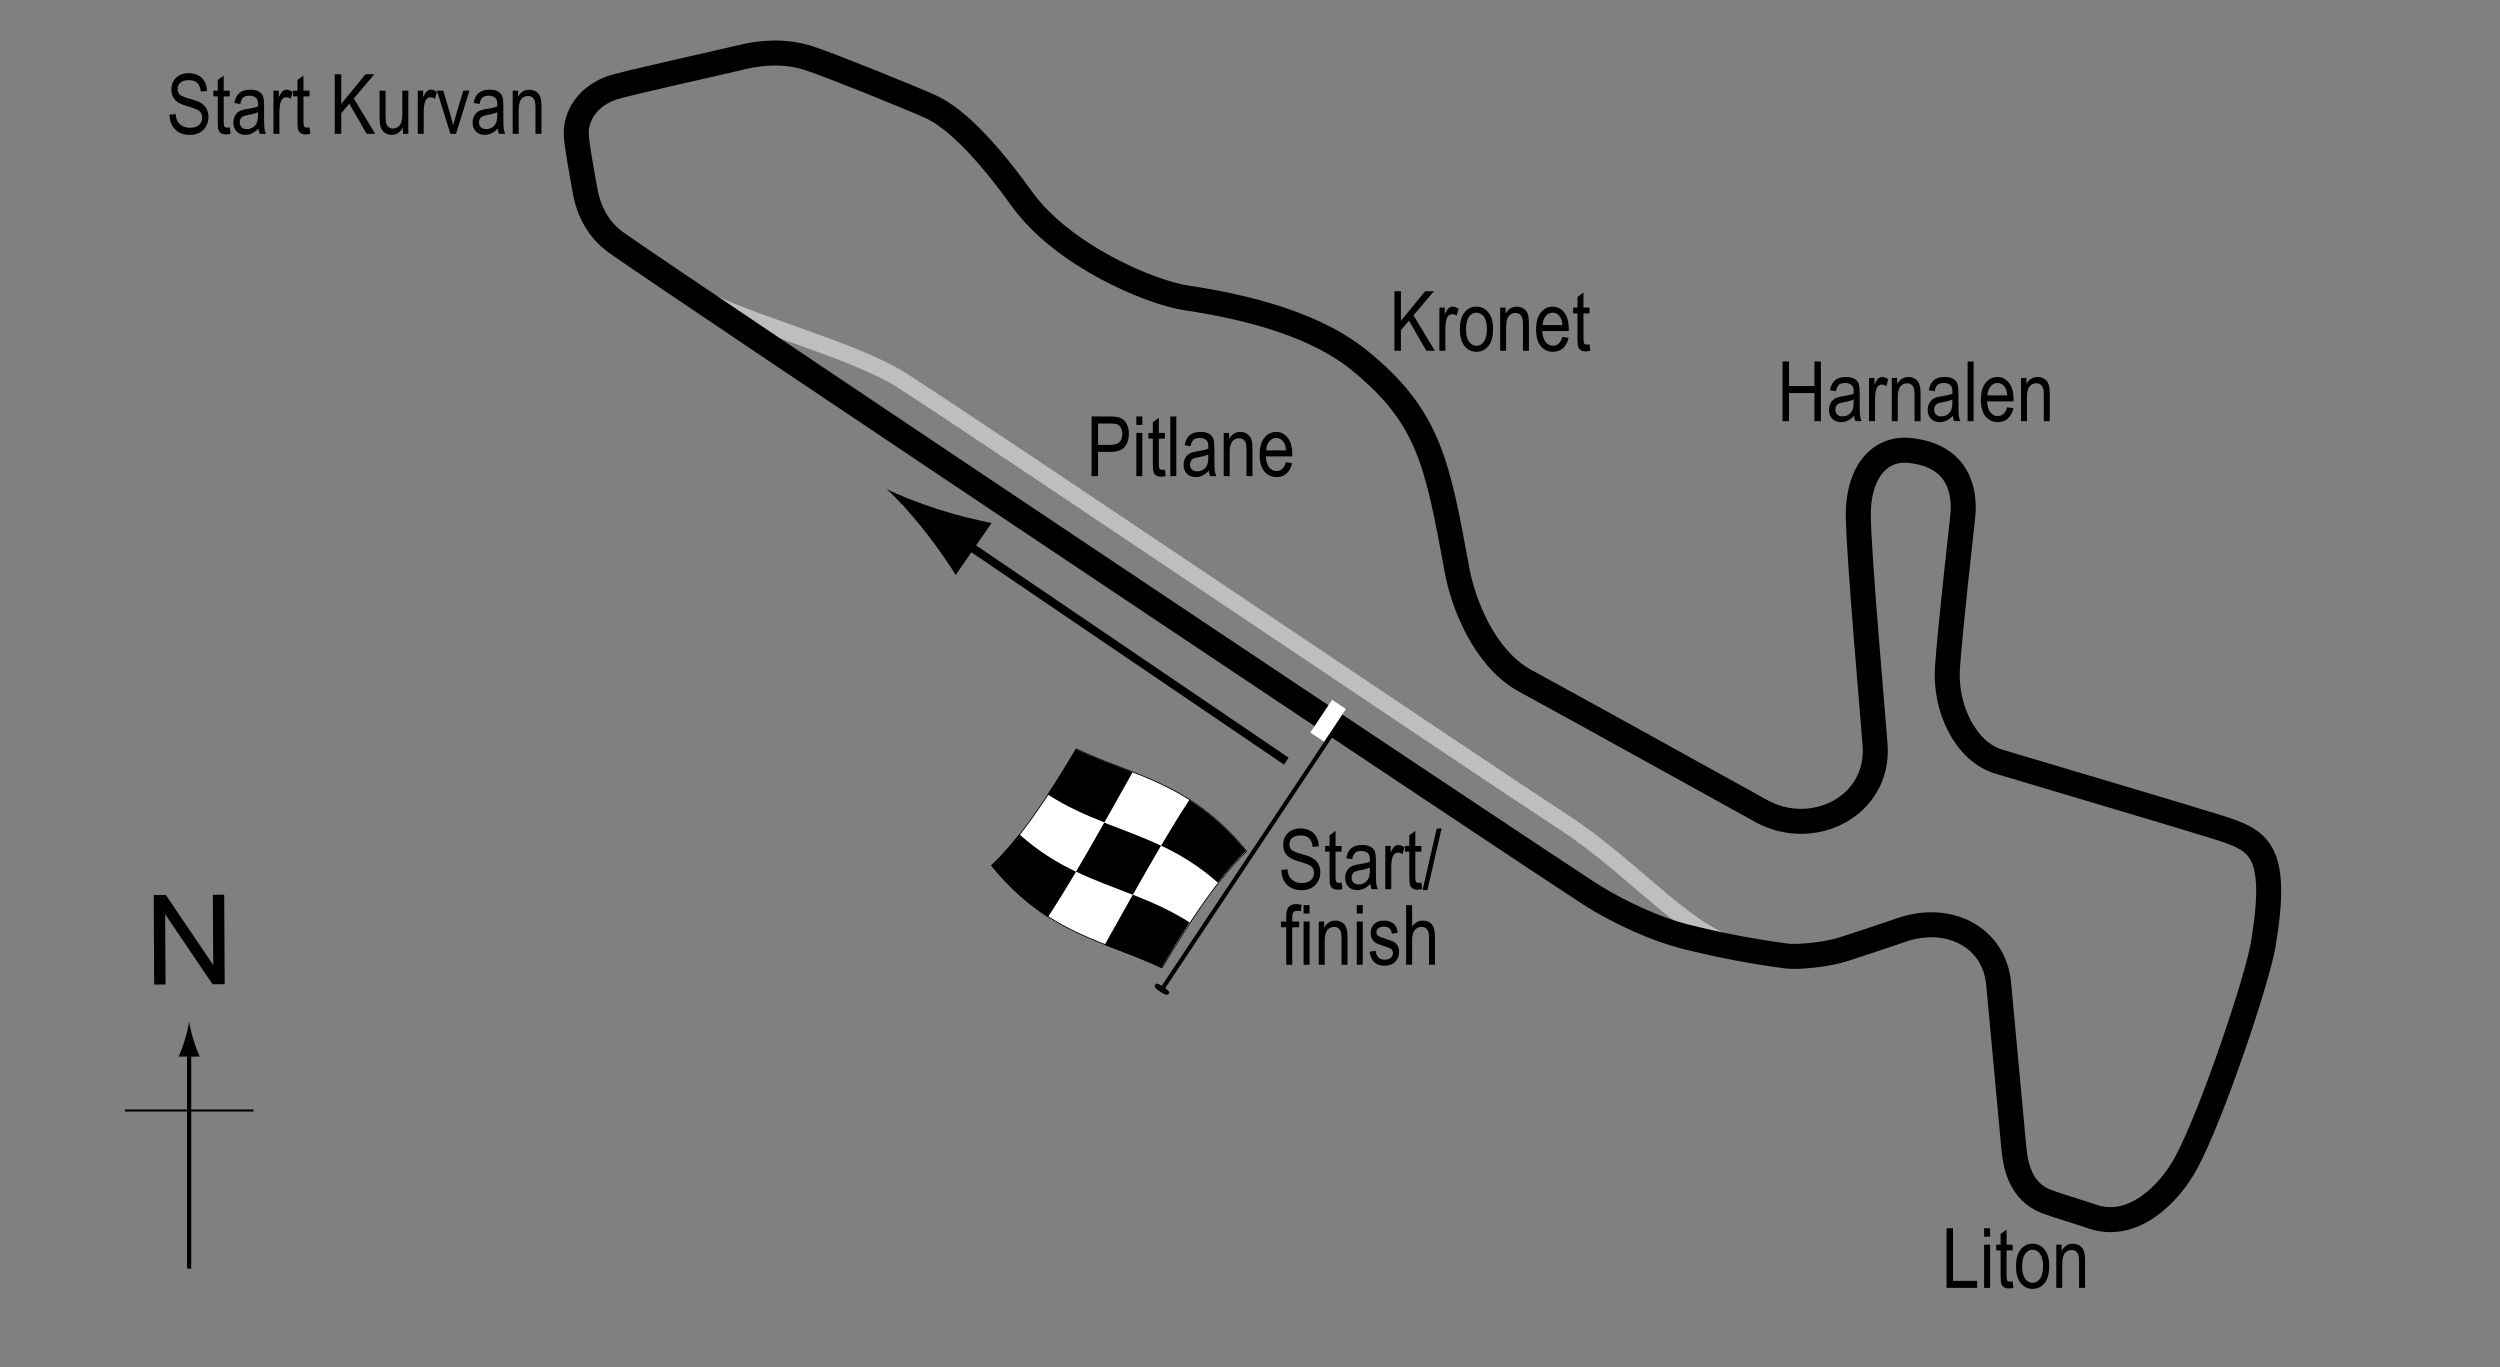 <?xml version="1.0" encoding="utf-8"?>
<!-- Generator: Adobe Illustrator 14.0.0, SVG Export Plug-In . SVG Version: 6.00 Build 43363)  -->
<!DOCTYPE svg PUBLIC "-//W3C//DTD SVG 1.1//EN" "http://www.w3.org/Graphics/SVG/1.1/DTD/svg11.dtd">
<svg version="1.1" xmlns="http://www.w3.org/2000/svg" xmlns:xlink="http://www.w3.org/1999/xlink" x="0px" y="0px" width="300px"
	 height="164.068px" viewBox="0 0 300 164.068" enable-background="new 0 0 300 164.068" xml:space="preserve">
<rect x="0" y="0" width="300" height="164.068" fill="#808080" stroke="none"/>
<g id="Pitlane">
	<path fill="none" stroke="#BCBEC0" stroke-width="2" d="M209.913,113.991c-7.14-1.189-13.22-9.422-22.298-15.342
		c-11.225-7.32-69.057-46.363-79.305-52.953c-6.324-4.065-20.651-7.38-26.05-11.041"/>
</g>
<g id="Circuit">
	<path fill="none" stroke="#000000" stroke-width="3" d="M74.024,29.165c8.693,6.131,110.541,74.121,116.671,78.055
		c3.759,2.413,8.25,4.335,11.346,5.124c4.668,1.189,8.877,1.921,12.354,2.38c1.372,0.18,4.959-0.19,6.863-0.824
		c2.471-0.824,4.184-1.353,6.863-2.288c5.765-2.014,11.2,0.89,11.712,6.405c0.367,3.935,1.647,17.843,1.83,19.765
		c0.184,1.922,0.733,5.217,3.936,6.406c1.687,0.625,2.533,0.813,5.582,1.83c4.666,1.556,9.017-2.521,11.164-6.498
		c3.11-5.763,8.543-21.982,9.241-26.17c1.922-11.53-0.526-12.515-5.49-14.092c-3.911-1.242-21.101-6.309-26.263-7.87
		c-3.935-1.189-6.524-6.381-6.13-11.438c0.457-5.856,1.464-14.549,1.83-18.027c0.287-2.731-0.327-7.262-6.405-7.87
		c-3.661-0.366-6.225,2.746-6.132,7.961c0.092,5.216,1.771,24.071,2.015,27.36c0.548,7.413-7.504,11.347-13.636,7.962
		c-6.13-3.386-21.137-11.713-28.366-15.648c-4.865-2.649-7.419-9.241-8.146-13.177c-2.379-12.902-3.322-18.42-11.712-25.256
		c-4.941-4.026-12.555-6.279-20.772-7.504c-4.3-0.64-14.823-5.032-19.765-11.896c-5.551-7.709-8.968-10.157-10.981-11.072
		S100.195,8.027,97.176,7.02c-3.02-1.006-5.937-0.687-8.053-0.183c-3.842,0.916-13.904,3.126-15.556,3.661
		c-2.837,0.915-4.667,3.293-4.392,6.039c0.155,1.55,0.576,3.728,1.007,6.223C70.639,25.413,71.844,27.627,74.024,29.165z"/>
</g>
<g id="Startline">
	<line fill="none" stroke="#FFFFFF" stroke-width="2" x1="158.073" y1="88.461" x2="160.68" y2="84.526"/>
</g>
<g id="Flag_x2C__North">
	<g>
		<g>
			<path fill="#FFFFFF" stroke="#000000" stroke-width="0.1" d="M129.164,89.873c6.814,3.256,13.63,3.942,20.444,12.283
				c-3.384,3.193-6.769,8.273-10.152,13.989c-6.814-3.26-13.629-3.943-20.443-12.272C122.396,100.674,125.78,95.59,129.164,89.873z"
				/>
			<path d="M135.938,107.364c2.271,0.892,4.544,1.875,6.815,3.328c-1.128,1.724-2.255,3.563-3.383,5.473
				c-2.272-1.08-4.544-1.878-6.815-2.774C133.682,111.39,134.81,109.365,135.938,107.364z"/>
			<path d="M142.714,95.996c2.271,1.447,4.544,3.362,6.815,6.124c-1.128,1.074-2.256,2.356-3.384,3.801
				c-2.271-2.015-4.544-3.371-6.815-4.448C140.458,99.563,141.586,97.722,142.714,95.996z"/>
			<path d="M132.508,98.716c2.271,0.896,4.543,1.693,6.814,2.769c-1.128,1.911-2.256,3.89-3.384,5.892
				c-2.271-0.892-4.543-1.693-6.814-2.782C130.252,102.69,131.38,100.715,132.508,98.716z"/>
			<path d="M129.099,89.88c2.272,1.091,4.544,1.893,6.816,2.784c-1.128,2.002-2.256,4.026-3.385,6.027
				c-2.271-0.896-4.543-1.89-6.815-3.362C126.843,93.615,127.971,91.784,129.099,89.88z"/>
			<path d="M122.309,100.103c2.271,2.042,4.543,3.419,6.815,4.507c-1.127,1.904-2.255,3.737-3.382,5.453
				c-2.272-1.468-4.544-3.412-6.816-6.21C120.054,102.798,121.181,101.533,122.309,100.103z"/>
		</g>
	</g>
	<line fill="#FFFFFF" stroke="#000000" stroke-width="0.5" x1="139.3" y1="118.912" x2="159.679" y2="88.31"/>
	<path d="M138.621,118.158c0.107-0.163,0.248-0.23,0.98,0.258c0.733,0.49,0.767,0.67,0.658,0.833
		c-0.108,0.161-0.315,0.242-1.047-0.248C138.479,118.514,138.512,118.32,138.621,118.158z"/>
	<g>
		<line fill="none" stroke="#000000" x1="154.357" y1="91.335" x2="114.749" y2="64.435"/>
		<path d="M112.707,61.158c2.465,0.791,4.184,1.14,6.274,1.613l-4.297,6.226c-0.395-0.681-2.119-3.271-3.732-5.294
			c-1.73-2.168-3.399-3.989-4.572-5.036C107.774,59.391,110.068,60.309,112.707,61.158z"/>
	</g>
	<g>
		<g>
			<g>
				<line fill="none" stroke="#000000" stroke-width="0.5" x1="22.696" y1="152.232" x2="22.696" y2="125.949"/>
				<path d="M22.184,124.769c-0.25,0.827-0.479,1.364-0.746,2.027h2.522c-0.113-0.237-0.496-1.2-0.746-2.027
					c-0.268-0.885-0.45-1.687-0.516-2.207C22.633,123.082,22.451,123.884,22.184,124.769z"/>
			</g>
		</g>
	</g>
	<line fill="none" stroke="#000000" stroke-width="0.25" x1="14.991" y1="133.258" x2="30.426" y2="133.258"/>
	<g>
		<path d="M18.502,118.149l-0.057-10.737l1.458-0.008l5.685,8.4l-0.045-8.43l1.362-0.007l0.057,10.737l-1.458,0.008l-5.685-8.407
			l0.045,8.438L18.502,118.149z"/>
	</g>
</g>
<g id="Labels">
	<g>
		<path d="M130.99,57.136v-7.158h2.211c0.521,0,0.905,0.045,1.152,0.137c0.339,0.124,0.609,0.353,0.811,0.688
			c0.202,0.335,0.303,0.747,0.303,1.235c0,0.645-0.164,1.17-0.492,1.577c-0.329,0.407-0.897,0.61-1.705,0.61h-1.503v2.91H130.99z
			 M131.767,53.381h1.519c0.479,0,0.828-0.108,1.049-0.325c0.222-0.216,0.332-0.543,0.332-0.979c0-0.283-0.054-0.526-0.163-0.728
			s-0.241-0.34-0.396-0.415s-0.434-0.112-0.838-0.112h-1.503V53.381z"/>
		<path d="M136.361,50.989v-1.011h0.718v1.011H136.361z M136.361,57.136v-5.186h0.718v5.186H136.361z"/>
		<path d="M139.785,56.35l0.098,0.776c-0.198,0.052-0.378,0.078-0.537,0.078c-0.251,0-0.452-0.05-0.605-0.149
			s-0.258-0.235-0.315-0.408c-0.057-0.172-0.085-0.516-0.085-1.03v-2.983h-0.527v-0.684h0.527v-1.284l0.718-0.527v1.812h0.728v0.684
			h-0.728v3.032c0,0.28,0.021,0.46,0.063,0.542c0.062,0.117,0.178,0.176,0.347,0.176C139.548,56.384,139.655,56.373,139.785,56.35z"
			/>
		<path d="M140.438,57.136v-7.158h0.718v7.158H140.438z"/>
		<path d="M145.053,56.497c-0.241,0.25-0.491,0.439-0.752,0.566s-0.53,0.19-0.811,0.19c-0.442,0-0.796-0.133-1.06-0.4
			s-0.396-0.626-0.396-1.079c0-0.299,0.062-0.565,0.186-0.796s0.293-0.412,0.508-0.542s0.54-0.226,0.977-0.288
			c0.586-0.086,1.016-0.188,1.289-0.308L145,53.616c0-0.355-0.063-0.604-0.19-0.747c-0.179-0.208-0.454-0.313-0.825-0.313
			c-0.335,0-0.586,0.069-0.752,0.208s-0.288,0.4-0.366,0.783l-0.708-0.117c0.101-0.557,0.306-0.962,0.612-1.216
			c0.309-0.254,0.748-0.381,1.321-0.381c0.446,0,0.796,0.084,1.05,0.251s0.414,0.375,0.48,0.623
			c0.067,0.248,0.101,0.609,0.101,1.084v1.172c0,0.82,0.016,1.337,0.046,1.55c0.031,0.213,0.093,0.421,0.184,0.623H145.2
			C145.125,56.957,145.076,56.744,145.053,56.497z M144.995,54.534c-0.264,0.13-0.656,0.241-1.177,0.332
			c-0.303,0.052-0.515,0.111-0.635,0.178s-0.214,0.161-0.28,0.283c-0.067,0.122-0.101,0.263-0.101,0.422
			c0,0.248,0.076,0.445,0.229,0.593s0.364,0.222,0.635,0.222c0.257,0,0.49-0.067,0.701-0.2c0.209-0.133,0.366-0.312,0.471-0.535
			s0.156-0.548,0.156-0.974V54.534z"/>
		<path d="M146.845,57.136v-5.186h0.649v0.732c0.156-0.285,0.347-0.498,0.572-0.638c0.227-0.141,0.485-0.211,0.778-0.211
			c0.227,0,0.438,0.045,0.631,0.134s0.35,0.207,0.468,0.352c0.119,0.145,0.207,0.333,0.266,0.564s0.088,0.586,0.088,1.064v3.188
			h-0.718v-3.158c0-0.381-0.032-0.66-0.098-0.836c-0.065-0.176-0.167-0.312-0.306-0.408c-0.138-0.096-0.298-0.144-0.48-0.144
			c-0.345,0-0.62,0.129-0.825,0.386s-0.308,0.699-0.308,1.325v2.835H146.845z"/>
		<path d="M154.311,55.466l0.742,0.112c-0.124,0.553-0.348,0.971-0.672,1.252c-0.323,0.282-0.725,0.422-1.203,0.422
			c-0.603,0-1.09-0.229-1.463-0.686c-0.372-0.458-0.559-1.117-0.559-1.98c0-0.895,0.188-1.578,0.564-2.048
			c0.375-0.47,0.852-0.706,1.428-0.706c0.55,0,1.009,0.231,1.377,0.693s0.552,1.131,0.552,2.007l-0.005,0.234h-3.174
			c0.029,0.583,0.164,1.022,0.405,1.318s0.534,0.444,0.879,0.444C153.723,56.531,154.099,56.176,154.311,55.466z M151.943,54.045
			h2.373c-0.032-0.449-0.129-0.785-0.288-1.006c-0.231-0.322-0.525-0.483-0.884-0.483c-0.322,0-0.598,0.134-0.825,0.403
			S151.965,53.59,151.943,54.045z"/>
	</g>
	<g>
		<path d="M153.761,104.396l0.732-0.078c0.039,0.394,0.128,0.701,0.267,0.92c0.138,0.22,0.336,0.396,0.593,0.53s0.547,0.2,0.869,0.2
			c0.462,0,0.821-0.113,1.077-0.338c0.255-0.226,0.383-0.519,0.383-0.88c0-0.211-0.047-0.396-0.139-0.553
			c-0.094-0.158-0.233-0.287-0.42-0.388c-0.188-0.101-0.592-0.243-1.214-0.427c-0.554-0.165-0.947-0.33-1.182-0.496
			s-0.417-0.377-0.547-0.632s-0.195-0.544-0.195-0.867c0-0.58,0.188-1.053,0.562-1.421s0.879-0.552,1.514-0.552
			c0.437,0,0.818,0.086,1.145,0.259c0.328,0.172,0.582,0.42,0.762,0.742c0.182,0.322,0.278,0.702,0.291,1.138l-0.747,0.068
			c-0.039-0.465-0.179-0.811-0.417-1.035c-0.24-0.225-0.576-0.337-1.009-0.337c-0.439,0-0.774,0.099-1.006,0.295
			s-0.347,0.452-0.347,0.764c0,0.29,0.085,0.514,0.254,0.674c0.169,0.159,0.55,0.321,1.143,0.484c0.579,0.16,0.985,0.299,1.22,0.417
			c0.358,0.183,0.628,0.423,0.811,0.721c0.183,0.298,0.274,0.653,0.274,1.066c0,0.41-0.096,0.783-0.288,1.119
			c-0.192,0.337-0.453,0.593-0.784,0.769c-0.33,0.175-0.728,0.263-1.193,0.263c-0.726,0-1.305-0.218-1.736-0.654
			C154.001,105.733,153.778,105.142,153.761,104.396z"/>
		<path d="M160.993,105.915l0.098,0.776c-0.198,0.052-0.378,0.078-0.537,0.078c-0.251,0-0.452-0.05-0.605-0.149
			s-0.258-0.235-0.314-0.408c-0.058-0.172-0.086-0.516-0.086-1.03v-2.983h-0.527v-0.684h0.527v-1.284l0.718-0.527v1.812h0.728v0.684
			h-0.728v3.032c0,0.28,0.021,0.46,0.063,0.542c0.062,0.117,0.178,0.176,0.347,0.176
			C160.756,105.949,160.863,105.938,160.993,105.915z"/>
		<path d="M164.44,106.062c-0.241,0.25-0.491,0.439-0.752,0.566s-0.53,0.19-0.811,0.19c-0.442,0-0.796-0.133-1.06-0.4
			s-0.396-0.626-0.396-1.079c0-0.299,0.062-0.565,0.186-0.796s0.293-0.412,0.508-0.542s0.54-0.226,0.977-0.288
			c0.586-0.086,1.016-0.188,1.289-0.308l0.005-0.225c0-0.355-0.063-0.604-0.19-0.747c-0.179-0.208-0.454-0.313-0.825-0.313
			c-0.335,0-0.586,0.069-0.752,0.208s-0.288,0.4-0.366,0.783l-0.708-0.117c0.101-0.557,0.306-0.962,0.612-1.216
			c0.309-0.254,0.748-0.381,1.321-0.381c0.446,0,0.796,0.084,1.05,0.251s0.414,0.375,0.48,0.623
			c0.067,0.248,0.101,0.609,0.101,1.084v1.172c0,0.82,0.016,1.337,0.046,1.55c0.031,0.213,0.093,0.421,0.184,0.623h-0.752
			C164.511,106.522,164.462,106.309,164.44,106.062z M164.381,104.099c-0.264,0.13-0.656,0.241-1.177,0.332
			c-0.303,0.052-0.515,0.111-0.635,0.178s-0.214,0.161-0.28,0.283c-0.067,0.122-0.101,0.263-0.101,0.422
			c0,0.248,0.076,0.445,0.229,0.593s0.364,0.222,0.635,0.222c0.257,0,0.49-0.067,0.701-0.2c0.209-0.133,0.366-0.312,0.471-0.535
			s0.156-0.548,0.156-0.974V104.099z"/>
		<path d="M166.232,106.701v-5.186h0.649v0.786c0.166-0.365,0.318-0.606,0.457-0.725c0.138-0.119,0.293-0.178,0.466-0.178
			c0.241,0,0.486,0.094,0.737,0.283l-0.244,0.815c-0.179-0.127-0.354-0.19-0.522-0.19c-0.153,0-0.293,0.054-0.42,0.161
			s-0.217,0.257-0.269,0.449c-0.091,0.335-0.137,0.692-0.137,1.069v2.715H166.232z"/>
		<path d="M170.563,105.915l0.098,0.776c-0.198,0.052-0.378,0.078-0.537,0.078c-0.251,0-0.452-0.05-0.605-0.149
			s-0.258-0.235-0.314-0.408c-0.058-0.172-0.086-0.516-0.086-1.03v-2.983h-0.527v-0.684h0.527v-1.284l0.718-0.527v1.812h0.728v0.684
			h-0.728v3.032c0,0.28,0.021,0.46,0.063,0.542c0.062,0.117,0.178,0.176,0.347,0.176
			C170.327,105.949,170.433,105.938,170.563,105.915z"/>
		<path d="M170.706,106.818l1.7-7.397h0.587l-1.706,7.397H170.706z"/>
		<path d="M154.35,115.773v-4.502h-0.64v-0.684h0.64v-0.552c0-0.407,0.042-0.712,0.127-0.916s0.215-0.359,0.39-0.466
			s0.394-0.161,0.658-0.161c0.206,0,0.431,0.031,0.676,0.093l-0.107,0.762c-0.149-0.033-0.291-0.049-0.425-0.049
			c-0.215,0-0.369,0.056-0.461,0.168c-0.094,0.112-0.14,0.326-0.14,0.642v0.479h0.83v0.684h-0.83v4.502H154.35z"/>
		<path d="M156.43,109.625v-1.011h0.718v1.011H156.43z M156.43,115.773v-5.186h0.718v5.186H156.43z"/>
		<path d="M158.251,115.773v-5.186h0.649v0.732c0.156-0.285,0.347-0.498,0.572-0.638c0.227-0.141,0.485-0.211,0.778-0.211
			c0.227,0,0.438,0.045,0.631,0.134s0.35,0.207,0.468,0.352c0.119,0.145,0.207,0.333,0.266,0.564s0.088,0.586,0.088,1.064v3.188
			h-0.718v-3.158c0-0.381-0.032-0.66-0.098-0.836c-0.065-0.176-0.167-0.312-0.306-0.408c-0.138-0.096-0.298-0.144-0.48-0.144
			c-0.345,0-0.62,0.129-0.825,0.386s-0.308,0.699-0.308,1.325v2.835H158.251z"/>
		<path d="M162.812,109.625v-1.011h0.718v1.011H162.812z M162.812,115.773v-5.186h0.718v5.186H162.812z"/>
		<path d="M164.355,114.22l0.718-0.137c0.042,0.366,0.157,0.638,0.346,0.817c0.188,0.178,0.438,0.267,0.75,0.267
			c0.313,0,0.554-0.077,0.724-0.232c0.171-0.155,0.256-0.351,0.256-0.588c0-0.205-0.073-0.365-0.22-0.479
			c-0.101-0.078-0.345-0.176-0.732-0.293c-0.56-0.172-0.935-0.319-1.123-0.439s-0.335-0.282-0.439-0.483s-0.156-0.431-0.156-0.688
			c0-0.443,0.142-0.802,0.425-1.079s0.676-0.415,1.177-0.415c0.315,0,0.594,0.057,0.832,0.171c0.24,0.114,0.423,0.267,0.55,0.459
			s0.215,0.467,0.264,0.825l-0.703,0.117c-0.065-0.566-0.373-0.85-0.923-0.85c-0.313,0-0.545,0.063-0.698,0.187
			c-0.153,0.125-0.229,0.285-0.229,0.479c0,0.191,0.073,0.342,0.22,0.453c0.089,0.064,0.35,0.168,0.783,0.311
			c0.597,0.189,0.982,0.34,1.157,0.453s0.312,0.266,0.409,0.46c0.097,0.194,0.146,0.425,0.146,0.692
			c0,0.496-0.157,0.897-0.471,1.203c-0.314,0.307-0.743,0.46-1.287,0.46C165.109,115.89,164.518,115.333,164.355,114.22z"/>
		<path d="M168.735,115.773v-7.158h0.718v2.568c0.169-0.238,0.36-0.416,0.573-0.535c0.214-0.119,0.449-0.178,0.706-0.178
			c0.452,0,0.81,0.144,1.071,0.432c0.263,0.288,0.394,0.816,0.394,1.584v3.286h-0.718v-3.286c0-0.449-0.08-0.771-0.239-0.967
			s-0.379-0.293-0.659-0.293c-0.313,0-0.578,0.125-0.799,0.376c-0.219,0.25-0.329,0.695-0.329,1.333v2.837H168.735z"/>
	</g>
	<g>
		<path d="M20.341,13.762l0.732-0.078c0.039,0.394,0.128,0.701,0.266,0.92s0.336,0.396,0.593,0.53s0.547,0.2,0.869,0.2
			c0.462,0,0.821-0.113,1.077-0.338c0.255-0.226,0.383-0.519,0.383-0.88c0-0.211-0.046-0.396-0.139-0.553
			c-0.093-0.158-0.233-0.287-0.42-0.388c-0.187-0.101-0.592-0.243-1.213-0.427c-0.553-0.165-0.947-0.33-1.182-0.496
			s-0.417-0.377-0.547-0.632s-0.195-0.544-0.195-0.867c0-0.58,0.187-1.053,0.562-1.421s0.879-0.552,1.514-0.552
			c0.436,0,0.818,0.086,1.145,0.259s0.581,0.42,0.762,0.742s0.277,0.702,0.291,1.138l-0.747,0.068
			c-0.039-0.465-0.178-0.811-0.417-1.035s-0.575-0.337-1.008-0.337c-0.439,0-0.775,0.099-1.006,0.295s-0.347,0.452-0.347,0.764
			c0,0.29,0.084,0.514,0.254,0.674c0.169,0.159,0.55,0.321,1.142,0.484c0.579,0.16,0.986,0.299,1.22,0.417
			c0.358,0.183,0.628,0.423,0.811,0.721c0.183,0.298,0.274,0.653,0.274,1.066c0,0.41-0.096,0.783-0.288,1.119
			c-0.192,0.337-0.453,0.593-0.784,0.769c-0.331,0.175-0.729,0.263-1.194,0.263c-0.726,0-1.305-0.218-1.736-0.654
			S20.357,14.507,20.341,13.762z"/>
		<path d="M27.573,15.28l0.098,0.776c-0.199,0.052-0.377,0.078-0.537,0.078c-0.25,0-0.453-0.05-0.605-0.149
			s-0.258-0.235-0.315-0.408s-0.085-0.516-0.085-1.03v-2.983H25.6v-0.684h0.527V9.597l0.718-0.527v1.812h0.728v0.684h-0.728v3.032
			c0,0.28,0.021,0.46,0.063,0.542c0.062,0.117,0.177,0.176,0.347,0.176C27.337,15.314,27.442,15.303,27.573,15.28z"/>
		<path d="M31.02,15.427c-0.241,0.25-0.492,0.439-0.752,0.566s-0.531,0.19-0.811,0.19c-0.443,0-0.796-0.133-1.06-0.4
			s-0.396-0.626-0.396-1.079c0-0.299,0.062-0.565,0.186-0.796s0.293-0.412,0.508-0.542s0.541-0.226,0.977-0.288
			c0.586-0.086,1.016-0.188,1.289-0.308l0.005-0.225c0-0.355-0.063-0.604-0.19-0.747c-0.179-0.208-0.454-0.313-0.825-0.313
			c-0.335,0-0.586,0.069-0.752,0.208s-0.288,0.4-0.366,0.783l-0.708-0.117c0.101-0.557,0.305-0.962,0.613-1.216
			s0.748-0.381,1.321-0.381c0.446,0,0.796,0.084,1.05,0.251s0.414,0.375,0.481,0.623s0.1,0.609,0.1,1.084v1.172
			c0,0.82,0.016,1.337,0.046,1.55s0.092,0.421,0.183,0.623h-0.752C31.092,15.887,31.043,15.674,31.02,15.427z M30.961,13.464
			c-0.264,0.13-0.656,0.241-1.177,0.332c-0.303,0.052-0.514,0.111-0.635,0.178s-0.214,0.161-0.281,0.283s-0.1,0.263-0.1,0.422
			c0,0.248,0.077,0.445,0.229,0.593s0.365,0.222,0.635,0.222c0.257,0,0.491-0.067,0.701-0.2s0.367-0.312,0.471-0.535
			s0.156-0.548,0.156-0.974V13.464z"/>
		<path d="M32.812,16.066v-5.186h0.649v0.786c0.166-0.365,0.318-0.606,0.457-0.725s0.294-0.178,0.466-0.178
			c0.241,0,0.487,0.094,0.737,0.283l-0.244,0.815c-0.179-0.127-0.353-0.19-0.522-0.19c-0.153,0-0.293,0.054-0.42,0.161
			s-0.216,0.257-0.269,0.449c-0.091,0.335-0.137,0.692-0.137,1.069v2.715H32.812z"/>
		<path d="M37.143,15.28l0.098,0.776c-0.199,0.052-0.377,0.078-0.537,0.078c-0.25,0-0.453-0.05-0.605-0.149
			s-0.258-0.235-0.315-0.408s-0.085-0.516-0.085-1.03v-2.983H35.17v-0.684h0.527V9.597l0.718-0.527v1.812h0.728v0.684h-0.728v3.032
			c0,0.28,0.021,0.46,0.063,0.542c0.062,0.117,0.177,0.176,0.347,0.176C36.907,15.314,37.013,15.303,37.143,15.28z"/>
		<path d="M40.175,16.066V8.908h0.776v3.55l2.917-3.55h1.053l-2.464,2.903l2.571,4.255h-1.025l-2.085-3.62l-0.967,1.139v2.48H40.175
			z"/>
		<path d="M48.354,16.066v-0.762c-0.166,0.293-0.361,0.513-0.586,0.659s-0.479,0.22-0.762,0.22c-0.335,0-0.622-0.09-0.859-0.271
			s-0.396-0.409-0.476-0.686s-0.12-0.654-0.12-1.133v-3.213h0.718v2.876c0,0.534,0.027,0.891,0.081,1.072s0.153,0.326,0.298,0.435
			s0.31,0.164,0.496,0.164c0.345,0,0.628-0.142,0.85-0.425c0.189-0.244,0.283-0.692,0.283-1.343v-2.778h0.723v5.186H48.354z"/>
		<path d="M50.131,16.066v-5.186h0.649v0.786c0.166-0.365,0.318-0.606,0.457-0.725s0.294-0.178,0.466-0.178
			c0.241,0,0.487,0.094,0.737,0.283l-0.244,0.815c-0.179-0.127-0.353-0.19-0.522-0.19c-0.153,0-0.293,0.054-0.42,0.161
			s-0.216,0.257-0.269,0.449c-0.091,0.335-0.137,0.692-0.137,1.069v2.715H50.131z"/>
		<path d="M54.049,16.066l-1.618-5.186h0.762l0.915,3.105c0.104,0.352,0.196,0.7,0.274,1.045c0.062-0.273,0.15-0.602,0.264-0.986
			l0.949-3.164h0.742l-1.618,5.186H54.049z"/>
		<path d="M59.731,15.427c-0.241,0.25-0.492,0.439-0.752,0.566s-0.531,0.19-0.811,0.19c-0.443,0-0.796-0.133-1.06-0.4
			s-0.396-0.626-0.396-1.079c0-0.299,0.062-0.565,0.186-0.796s0.293-0.412,0.508-0.542s0.541-0.226,0.977-0.288
			c0.586-0.086,1.016-0.188,1.289-0.308l0.005-0.225c0-0.355-0.063-0.604-0.19-0.747c-0.179-0.208-0.454-0.313-0.825-0.313
			c-0.335,0-0.586,0.069-0.752,0.208s-0.288,0.4-0.366,0.783l-0.708-0.117c0.101-0.557,0.305-0.962,0.613-1.216
			s0.748-0.381,1.321-0.381c0.446,0,0.796,0.084,1.05,0.251s0.414,0.375,0.481,0.623s0.1,0.609,0.1,1.084v1.172
			c0,0.82,0.016,1.337,0.046,1.55s0.092,0.421,0.183,0.623h-0.752C59.803,15.887,59.754,15.674,59.731,15.427z M59.672,13.464
			c-0.264,0.13-0.656,0.241-1.177,0.332c-0.303,0.052-0.514,0.111-0.635,0.178s-0.214,0.161-0.281,0.283s-0.1,0.263-0.1,0.422
			c0,0.248,0.077,0.445,0.229,0.593s0.365,0.222,0.635,0.222c0.257,0,0.491-0.067,0.701-0.2s0.367-0.312,0.471-0.535
			s0.156-0.548,0.156-0.974V13.464z"/>
		<path d="M61.523,16.066v-5.186h0.649v0.732c0.156-0.285,0.347-0.498,0.573-0.638c0.226-0.141,0.485-0.211,0.777-0.211
			c0.228,0,0.438,0.045,0.631,0.134s0.349,0.207,0.468,0.352s0.207,0.333,0.266,0.564s0.088,0.586,0.088,1.064v3.188h-0.718v-3.158
			c0-0.381-0.033-0.66-0.098-0.836c-0.065-0.176-0.167-0.312-0.305-0.408s-0.299-0.144-0.481-0.144c-0.345,0-0.62,0.129-0.825,0.386
			s-0.308,0.699-0.308,1.325v2.835H61.523z"/>
	</g>
	<g>
		<path d="M167.333,42.1v-7.158h0.776v3.55l2.916-3.55h1.054l-2.464,2.903l2.571,4.255h-1.025l-2.085-3.62l-0.967,1.139v2.48
			H167.333z"/>
		<path d="M172.729,42.1v-5.186h0.649v0.786c0.166-0.365,0.318-0.606,0.457-0.725c0.138-0.119,0.293-0.178,0.466-0.178
			c0.241,0,0.486,0.094,0.737,0.283l-0.244,0.815c-0.179-0.127-0.354-0.19-0.522-0.19c-0.153,0-0.293,0.054-0.42,0.161
			s-0.217,0.257-0.269,0.449c-0.091,0.335-0.137,0.692-0.137,1.069V42.1H172.729z"/>
		<path d="M175.185,39.507c0-0.895,0.188-1.571,0.564-2.026c0.375-0.456,0.852-0.684,1.428-0.684c0.566,0,1.04,0.228,1.421,0.684
			s0.571,1.113,0.571,1.973c0,0.931-0.188,1.625-0.562,2.08s-0.852,0.684-1.431,0.684c-0.569,0-1.044-0.229-1.424-0.686
			C175.375,41.074,175.185,40.399,175.185,39.507z M175.922,39.505c0,0.671,0.122,1.171,0.366,1.499s0.547,0.491,0.908,0.491
			c0.339,0,0.629-0.166,0.871-0.496c0.243-0.331,0.364-0.829,0.364-1.494c0-0.668-0.122-1.166-0.366-1.494s-0.547-0.491-0.908-0.491
			c-0.342,0-0.633,0.165-0.874,0.494S175.922,38.84,175.922,39.505z"/>
		<path d="M180.019,42.1v-5.186h0.649v0.732c0.156-0.285,0.347-0.498,0.572-0.638c0.227-0.141,0.485-0.211,0.778-0.211
			c0.227,0,0.438,0.045,0.631,0.134s0.35,0.207,0.468,0.352c0.119,0.145,0.207,0.333,0.266,0.564s0.088,0.586,0.088,1.064V42.1
			h-0.718v-3.158c0-0.381-0.032-0.66-0.098-0.836c-0.065-0.176-0.167-0.312-0.305-0.408c-0.139-0.096-0.299-0.144-0.481-0.144
			c-0.345,0-0.62,0.129-0.825,0.386s-0.308,0.699-0.308,1.325V42.1H180.019z"/>
		<path d="M187.485,40.43l0.742,0.112c-0.124,0.553-0.348,0.971-0.671,1.252c-0.324,0.282-0.726,0.422-1.204,0.422
			c-0.603,0-1.09-0.229-1.462-0.686c-0.373-0.458-0.56-1.117-0.56-1.98c0-0.895,0.188-1.578,0.563-2.048
			c0.377-0.47,0.853-0.706,1.429-0.706c0.55,0,1.009,0.231,1.377,0.693s0.552,1.131,0.552,2.007l-0.005,0.234h-3.174
			c0.029,0.583,0.164,1.022,0.405,1.318s0.534,0.444,0.879,0.444C186.897,41.495,187.273,41.14,187.485,40.43z M185.117,39.009
			h2.373c-0.032-0.449-0.129-0.785-0.288-1.006c-0.231-0.322-0.525-0.483-0.884-0.483c-0.322,0-0.598,0.134-0.825,0.403
			S185.139,38.554,185.117,39.009z"/>
		<path d="M190.742,41.314l0.098,0.776c-0.198,0.052-0.378,0.078-0.537,0.078c-0.251,0-0.452-0.05-0.605-0.149
			s-0.258-0.235-0.314-0.408c-0.058-0.172-0.086-0.516-0.086-1.03v-2.983h-0.527v-0.684h0.527V35.63l0.718-0.527v1.812h0.728v0.684
			h-0.728v3.032c0,0.28,0.021,0.46,0.063,0.542c0.062,0.117,0.178,0.176,0.347,0.176C190.505,41.348,190.612,41.337,190.742,41.314z
			"/>
	</g>
	<g>
		<path d="M213.905,50.541v-7.158h0.776v2.939h3.052v-2.939h0.776v7.158h-0.776v-3.374h-3.052v3.374H213.905z"/>
		<path d="M222.494,49.901c-0.241,0.25-0.491,0.439-0.752,0.566s-0.53,0.19-0.811,0.19c-0.442,0-0.796-0.133-1.06-0.4
			s-0.396-0.626-0.396-1.079c0-0.299,0.062-0.565,0.186-0.796s0.293-0.412,0.508-0.542s0.54-0.226,0.977-0.288
			c0.586-0.086,1.016-0.188,1.289-0.308l0.005-0.225c0-0.355-0.063-0.604-0.19-0.747c-0.179-0.208-0.454-0.313-0.825-0.313
			c-0.335,0-0.586,0.069-0.752,0.208s-0.288,0.4-0.366,0.783l-0.708-0.117c0.101-0.557,0.306-0.962,0.612-1.216
			c0.309-0.254,0.748-0.381,1.321-0.381c0.446,0,0.796,0.084,1.05,0.251s0.414,0.375,0.48,0.623
			c0.067,0.248,0.101,0.609,0.101,1.084v1.172c0,0.82,0.016,1.337,0.046,1.55c0.031,0.213,0.093,0.421,0.184,0.623h-0.752
			C222.565,50.361,222.516,50.148,222.494,49.901z M222.435,47.938c-0.264,0.13-0.656,0.241-1.177,0.332
			c-0.303,0.052-0.515,0.111-0.635,0.178s-0.214,0.161-0.28,0.283c-0.067,0.122-0.101,0.263-0.101,0.422
			c0,0.248,0.076,0.445,0.229,0.593s0.364,0.222,0.635,0.222c0.257,0,0.49-0.067,0.701-0.2c0.209-0.133,0.366-0.312,0.471-0.535
			s0.156-0.548,0.156-0.974V47.938z"/>
		<path d="M224.286,50.541v-5.186h0.649v0.786c0.166-0.365,0.318-0.606,0.457-0.725c0.138-0.119,0.293-0.178,0.466-0.178
			c0.241,0,0.486,0.094,0.737,0.283l-0.244,0.815c-0.179-0.127-0.354-0.19-0.522-0.19c-0.153,0-0.293,0.054-0.42,0.161
			s-0.217,0.257-0.269,0.449c-0.091,0.335-0.137,0.692-0.137,1.069v2.715H224.286z"/>
		<path d="M227.015,50.541v-5.186h0.649v0.732c0.156-0.285,0.347-0.498,0.572-0.638c0.227-0.141,0.485-0.211,0.778-0.211
			c0.227,0,0.438,0.045,0.631,0.134s0.35,0.207,0.468,0.352c0.119,0.145,0.207,0.333,0.266,0.564s0.088,0.586,0.088,1.064v3.188
			h-0.718v-3.158c0-0.381-0.032-0.66-0.098-0.836c-0.065-0.176-0.167-0.312-0.305-0.408c-0.139-0.096-0.299-0.144-0.481-0.144
			c-0.345,0-0.62,0.129-0.825,0.386s-0.308,0.699-0.308,1.325v2.835H227.015z"/>
		<path d="M234.344,49.901c-0.241,0.25-0.491,0.439-0.752,0.566s-0.53,0.19-0.811,0.19c-0.442,0-0.796-0.133-1.06-0.4
			s-0.396-0.626-0.396-1.079c0-0.299,0.062-0.565,0.186-0.796s0.293-0.412,0.508-0.542s0.54-0.226,0.977-0.288
			c0.586-0.086,1.016-0.188,1.289-0.308l0.005-0.225c0-0.355-0.063-0.604-0.19-0.747c-0.179-0.208-0.454-0.313-0.825-0.313
			c-0.335,0-0.586,0.069-0.752,0.208s-0.288,0.4-0.366,0.783l-0.708-0.117c0.101-0.557,0.305-0.962,0.613-1.216
			c0.307-0.254,0.747-0.381,1.32-0.381c0.446,0,0.796,0.084,1.05,0.251s0.414,0.375,0.481,0.623c0.066,0.248,0.1,0.609,0.1,1.084
			v1.172c0,0.82,0.016,1.337,0.047,1.55c0.03,0.213,0.092,0.421,0.183,0.623h-0.752C234.416,50.361,234.367,50.148,234.344,49.901z
			 M234.286,47.938c-0.264,0.13-0.656,0.241-1.177,0.332c-0.303,0.052-0.515,0.111-0.635,0.178s-0.214,0.161-0.281,0.283
			c-0.066,0.122-0.1,0.263-0.1,0.422c0,0.248,0.076,0.445,0.229,0.593s0.364,0.222,0.635,0.222c0.257,0,0.491-0.067,0.7-0.2
			c0.211-0.133,0.367-0.312,0.472-0.535s0.156-0.548,0.156-0.974V47.938z"/>
		<path d="M236.112,50.541v-7.158h0.718v7.158H236.112z"/>
		<path d="M240.863,48.871l0.742,0.112c-0.124,0.553-0.348,0.971-0.672,1.252c-0.323,0.282-0.725,0.422-1.203,0.422
			c-0.603,0-1.09-0.229-1.463-0.686c-0.372-0.458-0.559-1.117-0.559-1.98c0-0.895,0.188-1.578,0.564-2.048
			c0.375-0.47,0.852-0.706,1.428-0.706c0.55,0,1.009,0.231,1.377,0.693s0.552,1.131,0.552,2.007l-0.005,0.234h-3.174
			c0.029,0.583,0.164,1.022,0.405,1.318s0.534,0.444,0.879,0.444C240.275,49.935,240.651,49.58,240.863,48.871z M238.495,47.45
			h2.373c-0.032-0.449-0.129-0.785-0.288-1.006c-0.231-0.322-0.525-0.483-0.884-0.483c-0.322,0-0.598,0.134-0.825,0.403
			S238.517,46.994,238.495,47.45z"/>
		<path d="M242.518,50.541v-5.186h0.649v0.732c0.156-0.285,0.347-0.498,0.572-0.638c0.227-0.141,0.485-0.211,0.778-0.211
			c0.227,0,0.438,0.045,0.631,0.134s0.35,0.207,0.468,0.352c0.119,0.145,0.207,0.333,0.266,0.564s0.088,0.586,0.088,1.064v3.188
			h-0.718v-3.158c0-0.381-0.032-0.66-0.098-0.836c-0.065-0.176-0.167-0.312-0.306-0.408c-0.138-0.096-0.298-0.144-0.48-0.144
			c-0.345,0-0.62,0.129-0.825,0.386s-0.308,0.699-0.308,1.325v2.835H242.518z"/>
	</g>
	<g>
		<path d="M233.586,154.547v-7.158h0.776v6.313h2.891v0.845H233.586z"/>
		<path d="M238.093,148.399v-1.011h0.718v1.011H238.093z M238.093,154.547v-5.186h0.718v5.186H238.093z"/>
		<path d="M241.516,153.761l0.098,0.776c-0.198,0.052-0.378,0.078-0.537,0.078c-0.251,0-0.452-0.05-0.605-0.149
			c-0.153-0.099-0.258-0.234-0.314-0.407c-0.058-0.173-0.086-0.516-0.086-1.03v-2.983h-0.527v-0.684h0.527v-1.284l0.718-0.527v1.812
			h0.728v0.684h-0.728v3.032c0,0.28,0.021,0.461,0.063,0.542c0.062,0.117,0.178,0.176,0.347,0.176
			C241.28,153.795,241.386,153.783,241.516,153.761z"/>
		<path d="M241.921,151.954c0-0.896,0.188-1.57,0.563-2.026c0.377-0.456,0.853-0.684,1.429-0.684c0.566,0,1.04,0.228,1.421,0.684
			s0.571,1.113,0.571,1.973c0,0.931-0.188,1.624-0.562,2.08s-0.852,0.684-1.431,0.684c-0.569,0-1.044-0.229-1.423-0.687
			C242.111,153.521,241.921,152.846,241.921,151.954z M242.659,151.952c0,0.671,0.122,1.17,0.366,1.498
			c0.244,0.327,0.547,0.491,0.908,0.491c0.339,0,0.629-0.165,0.872-0.496c0.242-0.331,0.363-0.829,0.363-1.493
			c0-0.669-0.122-1.166-0.366-1.494c-0.244-0.327-0.547-0.491-0.908-0.491c-0.342,0-0.633,0.165-0.874,0.494
			S242.659,151.287,242.659,151.952z"/>
		<path d="M246.755,154.547v-5.186h0.649v0.732c0.156-0.285,0.347-0.497,0.572-0.639c0.227-0.141,0.485-0.211,0.778-0.211
			c0.227,0,0.438,0.045,0.631,0.134c0.193,0.09,0.35,0.207,0.468,0.352c0.119,0.146,0.207,0.333,0.266,0.564
			s0.088,0.586,0.088,1.064v3.188h-0.718v-3.157c0-0.382-0.032-0.66-0.098-0.836c-0.065-0.177-0.167-0.313-0.306-0.408
			c-0.138-0.097-0.298-0.145-0.48-0.145c-0.345,0-0.62,0.129-0.825,0.386c-0.205,0.258-0.308,0.699-0.308,1.325v2.835H246.755z"/>
	</g>
</g>
</svg>
